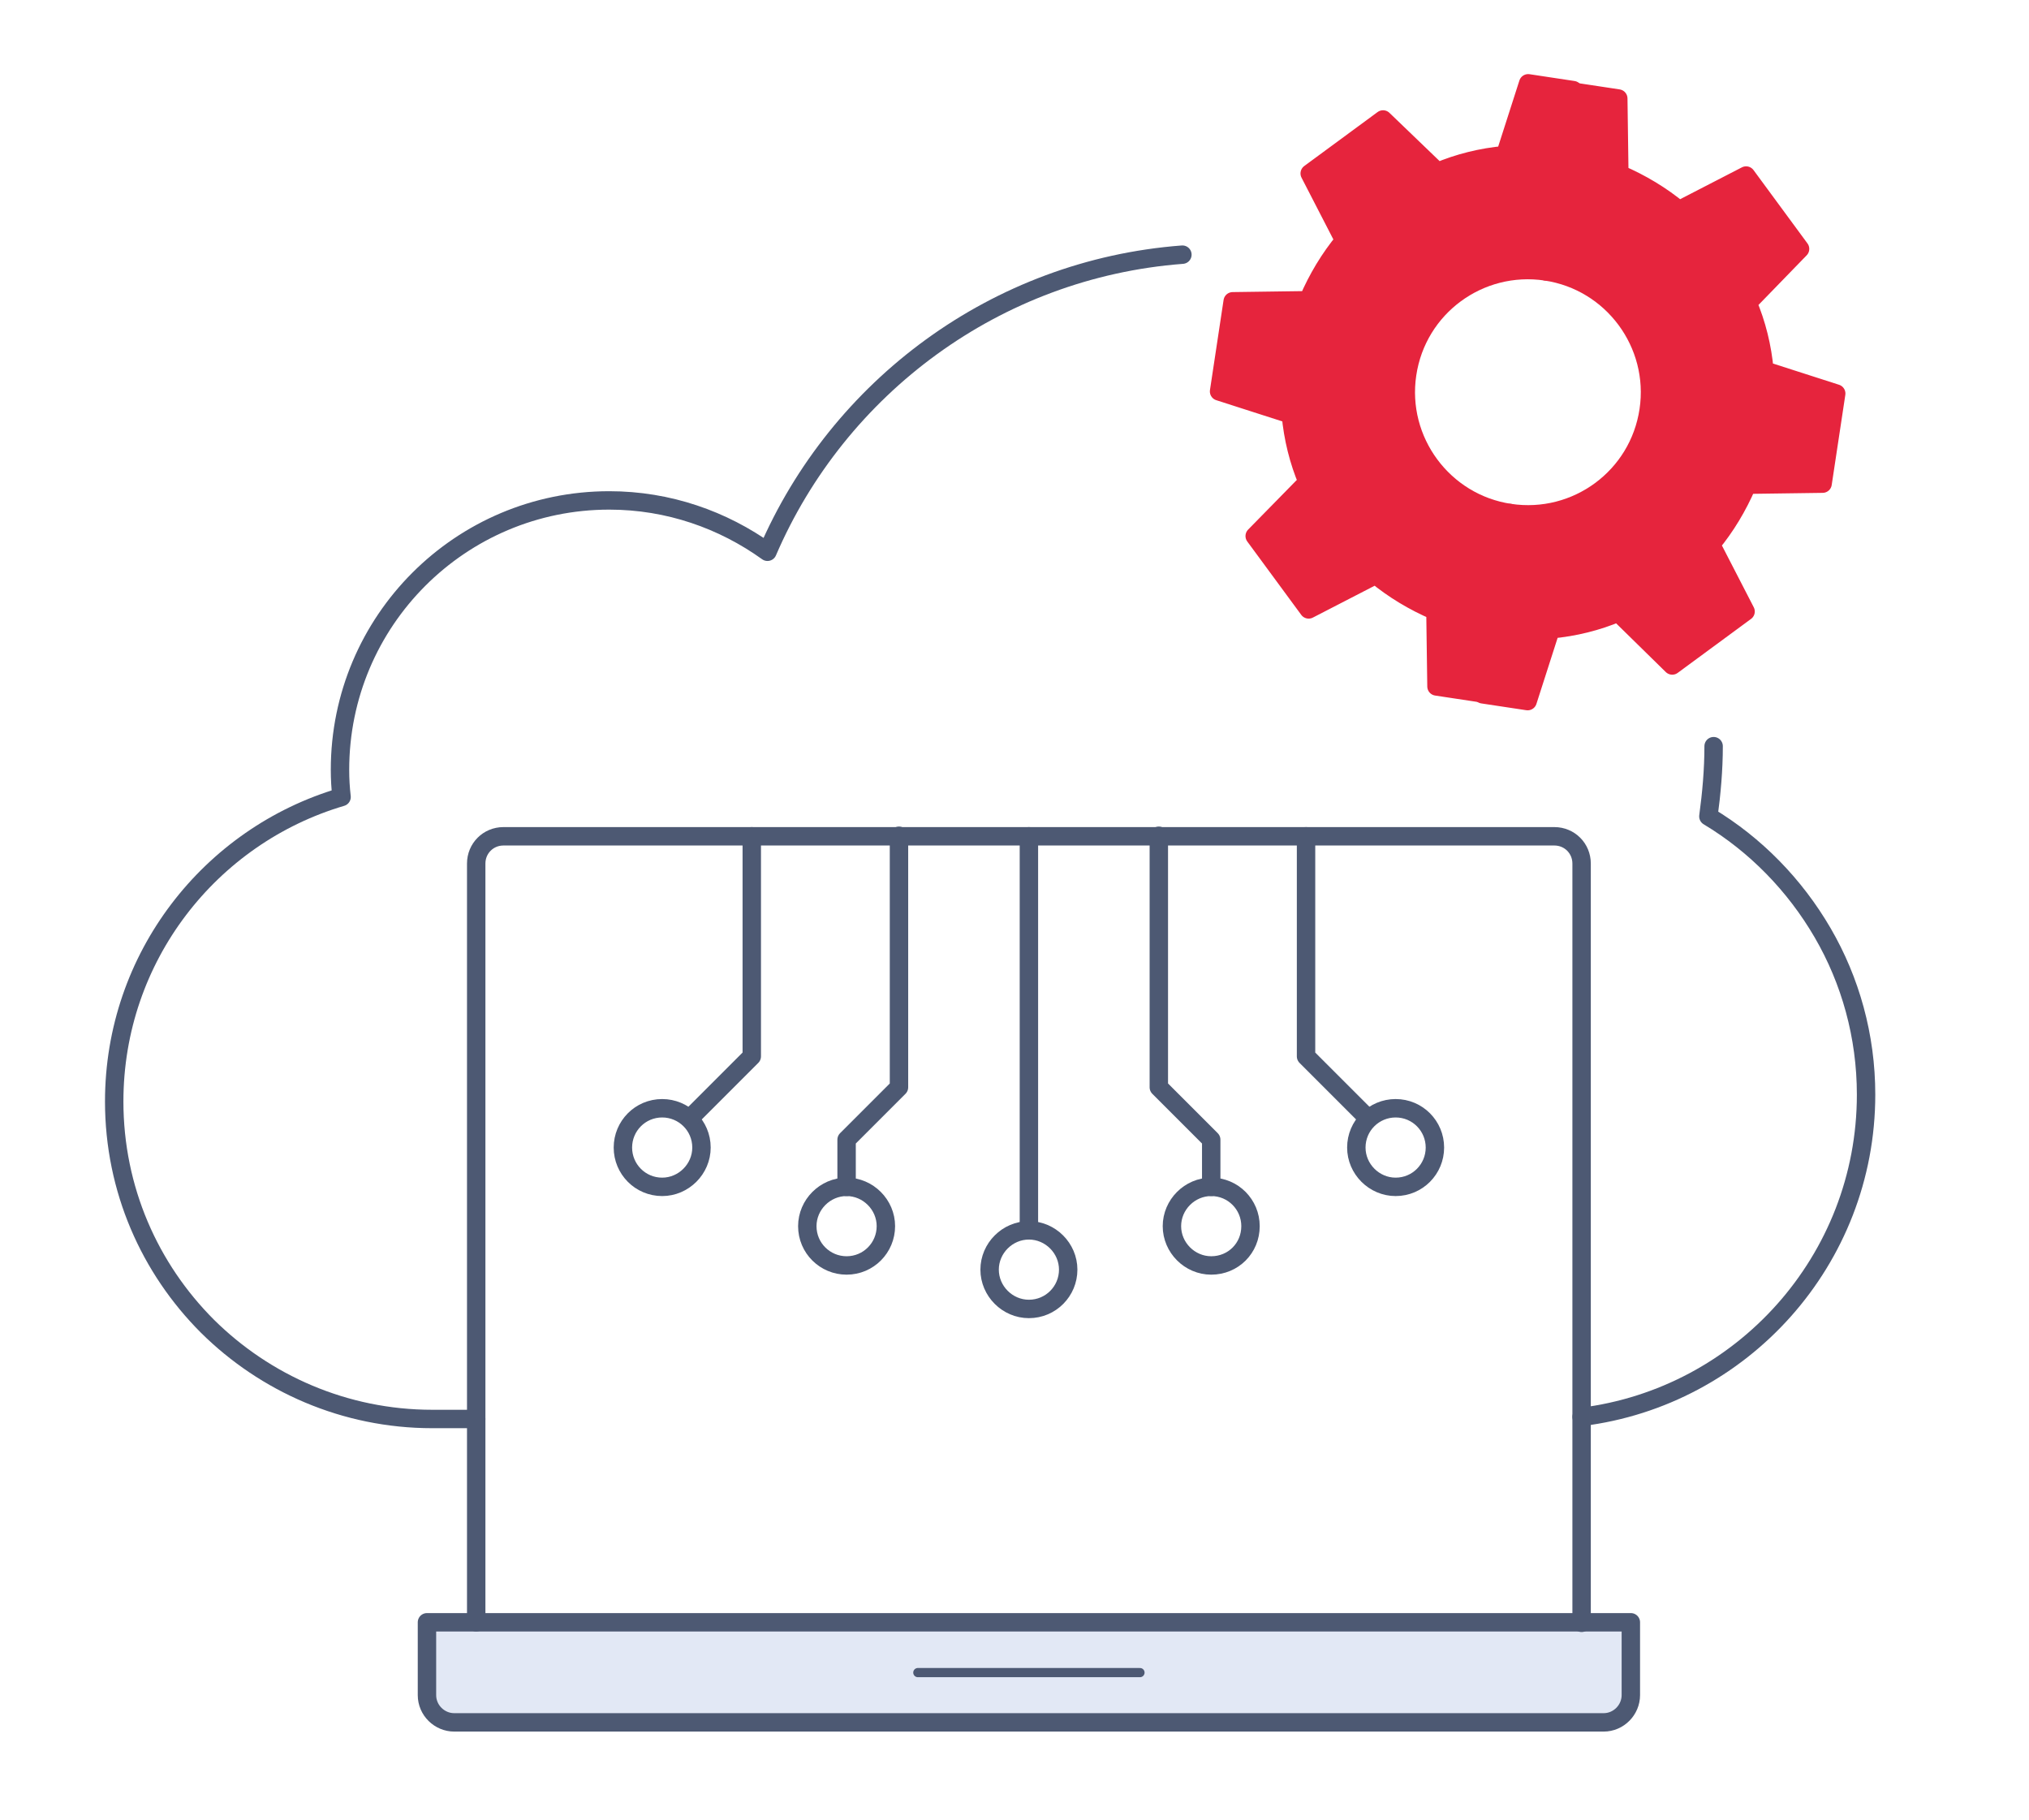 <?xml version="1.0" encoding="utf-8"?>
<!-- Generator: Adobe Illustrator 28.7.1, SVG Export Plug-In . SVG Version: 9.03 Build 54978)  -->
<svg version="1.0" id="Capa_1" xmlns="http://www.w3.org/2000/svg" xmlns:xlink="http://www.w3.org/1999/xlink" x="0px" y="0px"
	 viewBox="0 0 387.3 347.4" style="enable-background:new 0 0 387.3 347.4;" xml:space="preserve">
<style type="text/css">
	.st0{fill:#E6243D;}
	.st1{fill:#E2E8F5;}
	.st2{fill:none;stroke:#4D5973;stroke-width:3.515;stroke-linecap:round;stroke-linejoin:round;stroke-miterlimit:10;}
	.st3{fill:none;stroke:#E6243D;stroke-width:3.515;stroke-linecap:round;stroke-linejoin:round;stroke-miterlimit:10;}
	.st4{fill:none;stroke:#4D5973;stroke-width:1.758;stroke-linecap:round;stroke-linejoin:round;stroke-miterlimit:10;}
	.st5{display:none;}
	.st6{display:inline;}
	.st7{fill:#E5213C;}
	.st8{fill:none;stroke:#E5213C;stroke-width:3.515;stroke-linecap:round;stroke-linejoin:round;stroke-miterlimit:10;}
	.st9{fill:none;stroke:#E5213C;stroke-width:5.141;stroke-linecap:round;stroke-linejoin:round;stroke-miterlimit:10;}
	
		.st10{display:inline;fill:none;stroke:#4D5973;stroke-width:3.515;stroke-linecap:round;stroke-linejoin:round;stroke-miterlimit:10;}
</style>
<g>
	<g id="XMLID_00000090985359513330782170000014895134009159906226_">
		<g>
			<path class="st0" d="M350.6,74.9L348,92.1l-14.4,0.2c-1.7,4.2-4.1,8-6.9,11.4l6.6,12.8l-14,10.3L309,116.8
				c-4.1,1.7-8.4,2.8-12.9,3.2l-4.4,13.7l-8.6-1.3l-8.6-1.3l-0.2-14.4c-4.2-1.7-8-4.1-11.4-6.9l-12.8,6.6l-10.3-14l10.1-10.3
				c-1.7-4.1-2.8-8.4-3.2-12.9l-13.7-4.4l2.6-17.2l14.4-0.2c1.7-4.2,4.1-8,6.9-11.4L250,33.2l14-10.3l10.3,10.1
				c4.1-1.7,8.4-2.8,12.9-3.2l4.4-13.7l8.6,1.3l8.6,1.3l0.2,14.4c4.2,1.8,8,4.1,11.4,6.9l12.8-6.6l10.3,14l-10,10.3
				c1.7,4.1,2.8,8.4,3.2,12.9L350.6,74.9z M314.7,78.3c1.9-12.7-6.9-24.6-19.6-26.5s-24.6,6.8-26.5,19.6
				c-1.9,12.7,6.9,24.6,19.6,26.5C300.9,99.8,312.8,91,314.7,78.3z"/>
			<path class="st1" d="M306.1,328.7H86.7c-2.8,0-5.2-2.3-5.2-5.2v-13.9h9.4h211h9.4v13.9C311.3,326.4,309,328.7,306.1,328.7z"/>
		</g>
		<g>
			<path class="st2" d="M90.9,270.8h-8.4c-16.7,0-31.9-6.8-42.9-17.7c-11-11-17.8-26.1-17.8-42.9c0-27.5,18.3-50.7,43.4-58.1
				c-0.2-1.7-0.3-3.4-0.3-5.2c0-28.4,23-51.4,51.4-51.4c11.3,0,21.7,3.7,30.2,9.8c13.5-31.4,43.6-54,79.2-56.7"/>
			<path class="st2" d="M327.1,142.4c0,4.5-0.4,9-1,13.4c9,5.4,16.5,13.1,21.8,22.2c5.3,9.1,8.3,19.7,8.3,30.9
				c0,31.6-23.7,57.7-54.3,61.5"/>
			<path class="st2" d="M90.9,309.6V164.8c0-2.9,2.3-5.2,5.2-5.2h75.5h49.6h75.5c2.9,0,5.2,2.3,5.2,5.2v105.6v39.3"/>
			<path class="st2" d="M301.9,309.6h9.4v13.9c0,2.8-2.3,5.2-5.2,5.2H86.7c-2.8,0-5.2-2.3-5.2-5.2v-13.9h9.4H301.9z"/>
			<path class="st2" d="M126.4,226.5c4.1,0,7.5-3.4,7.5-7.5c0-4.2-3.4-7.5-7.5-7.5c-4.2,0-7.5,3.4-7.5,7.5
				C118.9,223.1,122.2,226.5,126.4,226.5z"/>
			<path class="st2" d="M161.6,241.5c4.2,0,7.5-3.4,7.5-7.5c0-4.1-3.4-7.5-7.5-7.5c-4.1,0-7.5,3.4-7.5,7.5
				C154.1,238.2,157.5,241.5,161.6,241.5z"/>
			<path class="st2" d="M196.4,249.8c4.2,0,7.5-3.4,7.5-7.5c0-4.1-3.4-7.5-7.5-7.5c-4.1,0-7.5,3.4-7.5,7.5
				C188.9,246.4,192.3,249.8,196.4,249.8z"/>
			<polyline class="st2" points="143.5,159.6 143.5,201.6 131.8,213.3 			"/>
			<polyline class="st2" points="171.6,159.5 171.6,207.5 161.6,217.5 161.6,226.5 			"/>
			<path class="st2" d="M266.4,226.5c-4.1,0-7.5-3.4-7.5-7.5c0-4.2,3.4-7.5,7.5-7.5c4.2,0,7.5,3.4,7.5,7.5
				C273.9,223.1,270.6,226.5,266.4,226.5z"/>
			<path class="st2" d="M231.2,241.5c-4.1,0-7.5-3.4-7.5-7.5c0-4.1,3.4-7.5,7.5-7.5c4.2,0,7.5,3.4,7.5,7.5
				C238.7,238.2,235.4,241.5,231.2,241.5z"/>
			<polyline class="st2" points="249.3,159.6 249.3,201.6 261,213.3 			"/>
			<polyline class="st2" points="221.2,159.5 221.2,207.5 231.2,217.5 231.2,226.5 			"/>
			<line class="st2" x1="196.4" y1="234.7" x2="196.4" y2="159.6"/>
			<path class="st3" d="M288.2,97.9c12.7,1.9,24.6-6.8,26.5-19.6c1.9-12.7-6.9-24.6-19.6-26.5"/>
			<path class="st3" d="M283,132.5l8.6,1.3l4.4-13.7c4.5-0.4,8.9-1.5,12.9-3.2l10.3,10.1l14-10.3l-6.6-12.8
				c2.8-3.4,5.1-7.2,6.9-11.4l14.4-0.2l2.6-17.2l-13.7-4.4c-0.4-4.5-1.5-8.9-3.2-12.9l10-10.3l-10.3-14l-12.8,6.6
				c-3.4-2.8-7.2-5.1-11.4-6.9l-0.2-14.4l-8.6-1.3"/>
			<path class="st3" d="M295.1,51.8c-12.7-1.9-24.6,6.8-26.5,19.6c-1.9,12.7,6.9,24.6,19.6,26.5"/>
			<path class="st3" d="M300.3,17.2l-8.6-1.3l-4.4,13.7c-4.5,0.4-8.9,1.5-12.9,3.2L264,22.8l-14,10.3l6.6,12.8
				c-2.8,3.4-5.1,7.2-6.9,11.4l-14.4,0.2l-2.6,17.2l13.7,4.4c0.4,4.5,1.5,8.9,3.2,12.9l-10.1,10.3l10.3,14l12.8-6.6
				c3.4,2.8,7.2,5.1,11.4,6.9l0.2,14.4l8.6,1.3"/>
			<line class="st4" x1="217.6" y1="319.2" x2="175.2" y2="319.2"/>
		</g>
	</g>
</g>
<g class="st5">
	<g class="st6">
		<g id="XMLID_00000089571203583157691330000012825975056339141004_">
			<g>
				<polygon class="st7" points="668.4,-1 668.4,17.2 660.3,17.2 635.3,17.2 606.5,17.2 606.5,1 649.7,1 649.7,-70.2 606.5,-70.2 
					606.5,-86.4 635.3,-86.4 660.3,-86.4 668.4,-86.4 668.4,-68.2 668.4,-34.6 				"/>
				<path class="st1" d="M606.5,1v16.2v106h-47.4h-37.6c-9.7,0-17.6-7.9-17.6-17.6v-47h-22.5c-5,0-8.2-5.1-6.2-9.6l28.7-61.8h0
					c0-56.7,45.9-102.6,102.6-102.6v29.1v16.2V1z"/>
			</g>
			<g>
				<path class="st2" d="M503.9-12.9l-28.7,61.8c-2.1,4.5,1.2,9.6,6.2,9.6h22.5v47c0,9.7,7.9,17.6,17.6,17.6h37.6h47.4"/>
				<path class="st2" d="M674.5,101.9c-0.2,2.5-0.3-2.5-0.3,0v35.7l-115.1,24.2v-38.7"/>
				<path class="st2" d="M503.9-12.9c0-56.7,45.9-102.6,102.6-102.6"/>
				<polyline class="st8" points="606.5,-86.4 635.3,-86.4 660.3,-86.4 668.4,-86.4 668.4,-68.2 668.4,-34.6 668.4,-1 668.4,17.2 
					660.3,17.2 635.3,17.2 606.5,17.2 				"/>
				<polyline class="st8" points="606.5,-70.2 649.7,-70.2 649.7,1 606.5,1 				"/>
				<line class="st9" x1="635.3" y1="-86.4" x2="635.3" y2="-120.4"/>
				<polyline class="st9" points="660.3,-86.4 660.3,-116.3 677.3,-133.3 				"/>
				<polyline class="st9" points="668.4,-68.2 696.3,-68.2 707.1,-79 729.9,-79 				"/>
				<polyline class="st9" points="668.4,-1 696.3,-1 707.1,9.8 729.9,9.8 				"/>
				<line class="st9" x1="668.4" y1="-34.6" x2="713.4" y2="-34.6"/>
				<path class="st9" d="M642.9-128c0,4.2-3.4,7.6-7.6,7.6c-4.2,0-7.6-3.4-7.6-7.6c0-4.2,3.4-7.6,7.6-7.6
					C639.5-135.6,642.9-132.2,642.9-128z"/>
				<path class="st9" d="M690.9-138.1c0,4.2-3.4,7.6-7.6,7.6c-2.4,0-4.6-1.1-6-2.9c-1-1.3-1.6-3-1.6-4.7c0-4.2,3.4-7.6,7.6-7.6
					C687.4-145.7,690.9-142.3,690.9-138.1z"/>
				<line class="st9" x1="635.3" y1="17.2" x2="635.3" y2="51.1"/>
				<polyline class="st9" points="660.3,17.2 660.3,47.1 677.3,64.1 				"/>
				<path class="st9" d="M642.9,58.8c0-4.2-3.4-7.6-7.6-7.6c-4.2,0-7.6,3.4-7.6,7.6c0,4.2,3.4,7.6,7.6,7.6
					C639.5,66.4,642.9,63,642.9,58.8z"/>
				<path class="st9" d="M690.9,68.9c0-4.2-3.4-7.6-7.6-7.6c-2.4,0-4.6,1.1-6,2.9c-1,1.3-1.6,3-1.6,4.7c0,4.2,3.4,7.6,7.6,7.6
					C687.4,76.5,690.9,73.1,690.9,68.9z"/>
				<path class="st9" d="M724.3-109c0,4.2-3.4,7.6-7.6,7.6c-4.2,0-7.6-3.4-7.6-7.6c0-4.2,3.4-7.6,7.6-7.6
					C720.9-116.6,724.3-113.2,724.3-109z"/>
				<circle class="st9" cx="737.6" cy="-79" r="7.6"/>
				<path class="st9" d="M729.9-34.6c0,4.2-3.4,7.6-7.6,7.6c-4.2,0-7.6-3.4-7.6-7.6s3.4-7.6,7.6-7.6
					C726.5-42.2,729.9-38.8,729.9-34.6z"/>
				<circle class="st9" cx="737.6" cy="9.8" r="7.6"/>
				<line class="st2" x1="606.5" y1="17.2" x2="606.5" y2="123.2"/>
				<polyline class="st8" points="606.5,-86.4 606.5,-70.2 606.5,1 606.5,17.2 				"/>
				<line class="st2" x1="606.5" y1="-115.5" x2="606.5" y2="-86.4"/>
				<polyline class="st9" points="668.4,-86.4 691,-109 709.1,-109 				"/>
				<path class="st9" d="M724.3,39.8c0-4.2-3.4-7.6-7.6-7.6c-4.2,0-7.6,3.4-7.6,7.6c0,4.2,3.4,7.6,7.6,7.6
					C720.9,47.4,724.3,44,724.3,39.8z"/>
				<polyline class="st9" points="668.4,17.2 691,39.8 709.1,39.8 				"/>
			</g>
		</g>
	</g>
	<line class="st10" x1="607.2" y1="103.3" x2="607.2" y2="-19.6"/>
</g>
</svg>
